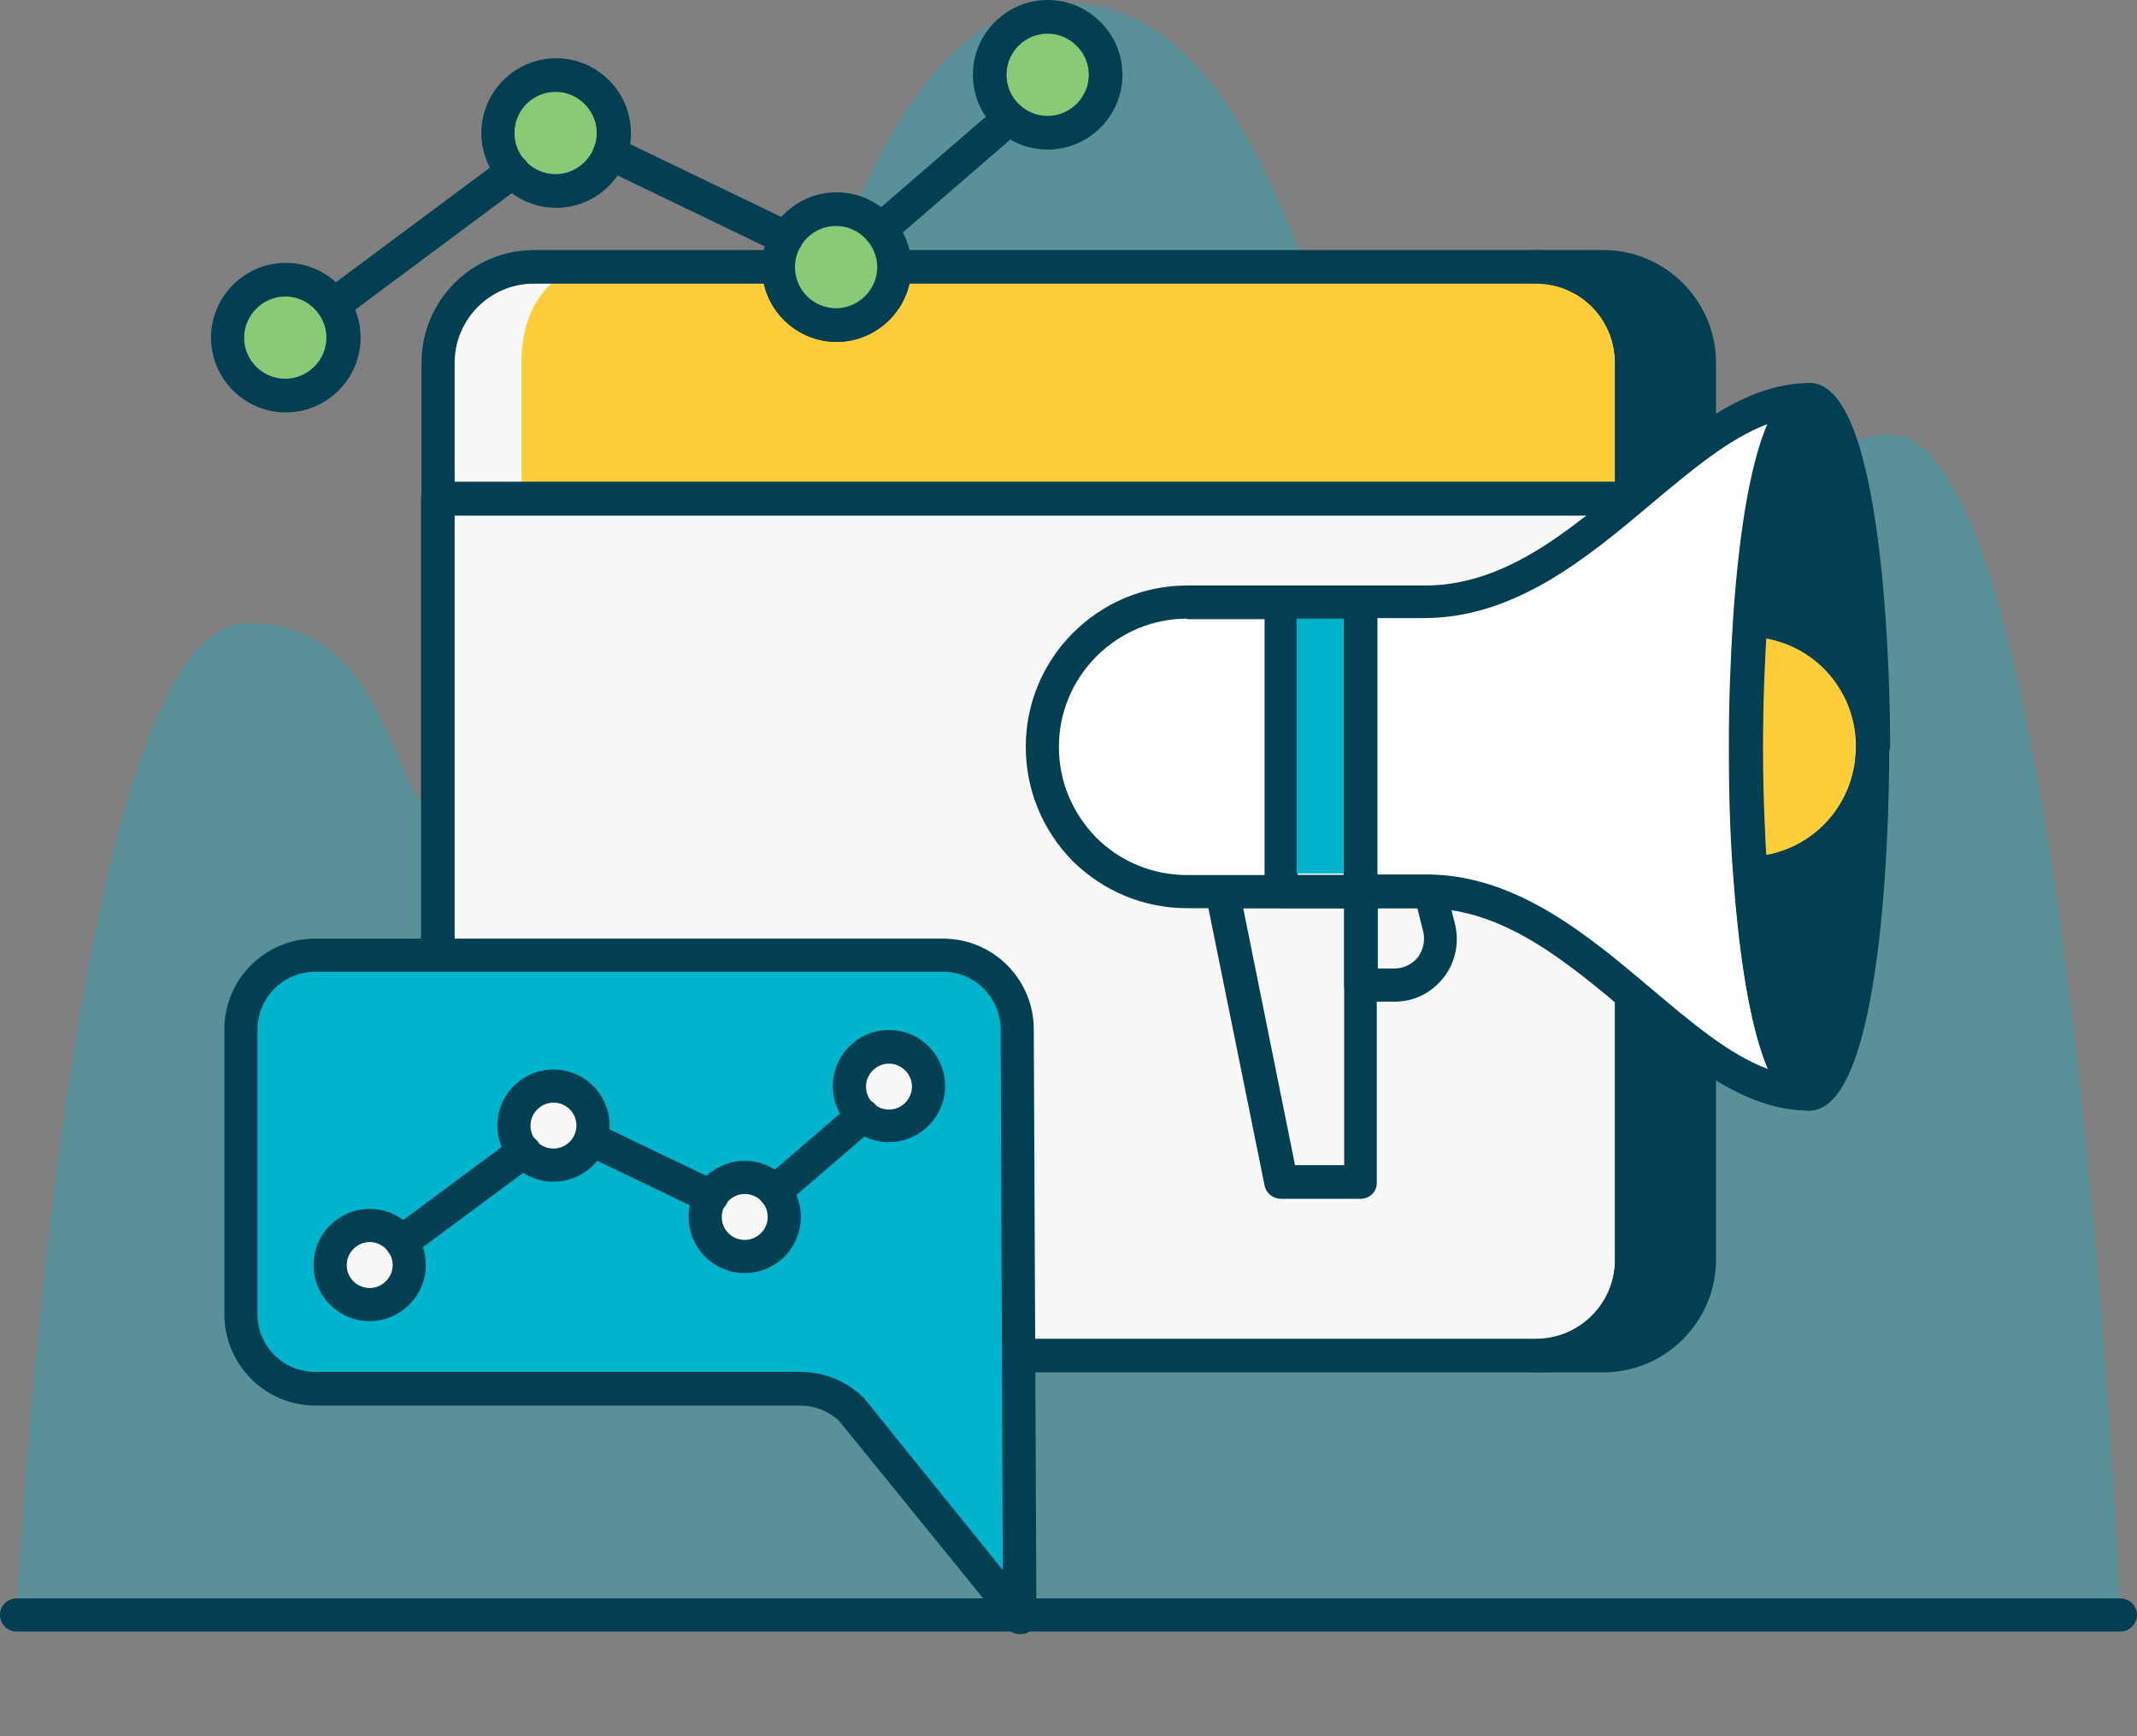 <?xml version="1.0" encoding="utf-8"?>
<!-- Generator: Adobe Illustrator 27.1.1, SVG Export Plug-In . SVG Version: 6.00 Build 0)  -->
<svg version="1.1" xmlns="http://www.w3.org/2000/svg" xmlns:xlink="http://www.w3.org/1999/xlink" x="0px" y="0px"
	 viewBox="0 0 400 325" style="enable-background:new 0 0 400 325;" xml:space="preserve">
<rect x="0" y="0" width="400" height="325" fill="#808080" stroke="none"/>
<style type="text/css">
	.st0{opacity:0.3;}
	.st1{fill:#00B4CD;}
	.st2{fill:#023F53;}
	.st3{fill:#F8F8F8;}
	.st4{fill:#FFCD39;}
	.st5{fill:#8AC976;}
	.st6{fill:#FFFFFF;}
</style>
<g id="Layer_2">
</g>
<g id="Layer_1">
	<g class="st0">
		<path class="st1" d="M353.8,81.3c-33.9,0-23.1,84.4-54.2,84.4c-43.6,0-41.8-165.1-99.6-165.1s-55.9,165.1-99.6,165.1
			c-31.1,0-20.3-49.1-54.2-49.1S3.1,302.3,3.1,302.3h393.8C396.9,302.3,387.7,81.3,353.8,81.3z"/>
	</g>
	<g>
		<path class="st2" d="M300.1,49.9h-12.7c9.9,0,17.9,8,17.9,18v167.9c0,9.9-8,18-17.9,18h12.7c9.9,0,17.9-8.1,17.9-18V67.9
			C318,57.9,310,49.9,300.1,49.9z"/>
	</g>
	<g>
		<path class="st3" d="M82,235.8c0,9.9,8,18,17.9,18h187.6c9.9,0,17.9-8.1,17.9-18V93.3H82V235.8z"/>
	</g>
	<g>
		<path class="st4" d="M287.5,49.9H99.9c-9.9,0-17.9,8-17.9,18v25.5h223.4V67.9C305.4,57.9,297.4,49.9,287.5,49.9z"/>
	</g>
	<g>
		<path class="st3" d="M82,67.9v25.5h15.6V67.9c0-9.9,4.9-18,14.8-18H99.9C90,49.9,82,57.9,82,67.9z"/>
	</g>
	<g>
		<path class="st2" d="M300.1,256.9h-12.6c-1.7,0-3.1-1.4-3.1-3.1s1.4-3.1,3.1-3.1c8.2,0,14.8-6.7,14.8-14.8V67.9
			c0-8.2-6.6-14.9-14.8-14.9c-1.7,0-3.1-1.4-3.1-3.1s1.4-3.1,3.1-3.1h12.6c11.6,0,21.1,9.5,21.1,21.1v167.9
			C321.2,247.4,311.7,256.9,300.1,256.9z M302.6,53.2c3.7,3.8,5.9,9,5.9,14.7v167.9c0,5.7-2.2,10.8-5.9,14.6
			c7-1.2,12.3-7.3,12.3-14.6V67.9C314.9,60.6,309.6,54.4,302.6,53.2z"/>
	</g>
	<g>
		<path class="st2" d="M287.5,256.9H99.9c-11.6,0-21.1-9.5-21.1-21.1V93.3c0-1.7,1.4-3.1,3.1-3.1h223.4c1.7,0,3.1,1.4,3.1,3.1v142.5
			C308.5,247.4,299.1,256.9,287.5,256.9z M85.1,96.5v139.3c0,8.2,6.6,14.8,14.8,14.8h187.6c8.2,0,14.8-6.7,14.8-14.8V96.5H85.1z"/>
	</g>
	<g>
		<path class="st2" d="M305.4,96.5H82c-1.7,0-3.1-1.4-3.1-3.1V67.9c0-11.6,9.4-21.1,21.1-21.1h45.9c1.7,0,3.1,1.4,3.1,3.1
			c0,4.3,3.5,7.7,7.7,7.7s7.7-3.5,7.7-7.7c0-1.7,1.4-3.1,3.1-3.1h120c11.6,0,21.1,9.5,21.1,21.1v25.5
			C308.5,95.1,307.1,96.5,305.4,96.5z M85.1,90.2h217.2V67.9c0-8.2-6.6-14.8-14.8-14.8H170.2c-1.4,6.2-7,10.9-13.6,10.9
			c-6.6,0-12.2-4.6-13.6-10.9H99.9c-8.2,0-14.8,6.7-14.8,14.8V90.2z"/>
	</g>
	<g>
		<g>
			<g>
				<path class="st5" d="M53.5,52.4c6,0,10.8,4.9,10.8,10.9c0,6-4.9,10.9-10.8,10.9c-6,0-10.8-4.9-10.8-10.9
					C42.6,57.2,47.5,52.4,53.5,52.4z"/>
			</g>
			<g>
				<path class="st5" d="M104,14c6,0,10.8,4.9,10.8,10.9c0,6-4.9,10.9-10.8,10.9s-10.8-4.9-10.8-10.9C93.2,18.9,98,14,104,14z"/>
			</g>
			<g>
				<path class="st5" d="M156.6,39.1c6,0,10.8,4.9,10.8,10.9c0,6-4.9,10.9-10.8,10.9c-6,0-10.8-4.9-10.8-10.9
					C145.7,44,150.6,39.1,156.6,39.1z"/>
			</g>
			<g>
				<path class="st5" d="M196.1,3.1c6,0,10.8,4.9,10.8,10.9s-4.9,10.9-10.8,10.9S185.2,20,185.2,14S190.1,3.1,196.1,3.1z"/>
			</g>
		</g>
		<g>
			<g>
				<path class="st2" d="M39.5,63.2c0-7.7,6.3-14,14-14c7.7,0,14,6.3,14,14c0,7.7-6.3,14-14,14C45.8,77.2,39.5,70.9,39.5,63.2z
					 M45.7,63.2c0,4.3,3.5,7.7,7.7,7.7s7.7-3.5,7.7-7.7s-3.5-7.7-7.7-7.7S45.7,59,45.7,63.2z"/>
			</g>
			<g>
				<path class="st2" d="M90.1,24.9c0-7.7,6.3-14,14-14s14,6.3,14,14s-6.3,14-14,14S90.1,32.6,90.1,24.9z M96.3,24.9
					c0,4.3,3.5,7.7,7.7,7.7s7.7-3.5,7.7-7.7s-3.5-7.7-7.7-7.7S96.3,20.6,96.3,24.9z"/>
			</g>
			<g>
				<path class="st2" d="M142.6,50c0-7.7,6.3-14,14-14s14,6.3,14,14s-6.3,14-14,14S142.6,57.7,142.6,50z M148.8,50
					c0,4.3,3.5,7.7,7.7,7.7s7.7-3.5,7.7-7.7s-3.5-7.7-7.7-7.7S148.8,45.7,148.8,50z"/>
			</g>
			<g>
				<path class="st2" d="M182.1,14c0-7.7,6.3-14,14-14s14,6.3,14,14s-6.3,14-14,14S182.1,21.7,182.1,14z M188.4,14
					c0,4.3,3.5,7.7,7.7,7.7s7.7-3.5,7.7-7.7s-3.5-7.7-7.7-7.7S188.4,9.7,188.4,14z"/>
			</g>
			<g>
				<path class="st2" d="M62.4,60.2c0.6,0,1.3-0.2,1.9-0.6l33.6-25c1.4-1,1.7-3,0.6-4.4c-1-1.4-3-1.7-4.4-0.6l-33.6,25
					c-1.4,1-1.7,3-0.6,4.4C60.5,59.7,61.4,60.2,62.4,60.2z"/>
			</g>
			<g>
				<path class="st2" d="M147.2,47.7c1.2,0,2.3-0.7,2.8-1.8c0.7-1.6,0.1-3.4-1.5-4.2l-33-15.9c-1.6-0.8-3.4-0.1-4.2,1.5
					c-0.7,1.6-0.1,3.4,1.5,4.2l33,15.9C146.3,47.6,146.8,47.7,147.2,47.7z"/>
			</g>
			<g>
				<path class="st2" d="M164.8,46.2c0.7,0,1.4-0.2,2-0.8l24.2-20.9c1.3-1.1,1.5-3.1,0.3-4.4c-1.1-1.3-3.1-1.5-4.4-0.3l-24.2,20.9
					c-1.3,1.1-1.5,3.1-0.3,4.4C163.1,45.8,163.9,46.2,164.8,46.2z"/>
			</g>
		</g>
	</g>
	<g>
		<path class="st2" d="M396.9,305.4H3.1c-1.7,0-3.1-1.4-3.1-3.1c0-1.7,1.4-3.1,3.1-3.1h393.8c1.7,0,3.1,1.4,3.1,3.1
			C400,304,398.6,305.4,396.9,305.4z"/>
	</g>
	<g>
		<g>
			<g>
				<g>
					<path class="st6" d="M338.7,74.8c-23.4,0-42,37.9-72,37.9h-12v54.2h12c0.3,0,0.6,0,0.9,0c29.5,0.8,47.6,37.9,71.1,37.9
						c-5,0-9.3-17.1-11.1-41.3c-0.5-7.3-0.8-15.4-0.8-23.8s0.3-16.4,0.8-23.8C329.4,91.9,333.7,74.8,338.7,74.8z"/>
				</g>
				<g>
					<g>
						<path class="st6" d="M195.1,139.8c0,7.5,3,14.2,7.9,19.2c4.9,4.9,11.7,7.9,19.2,7.9c0,0,18.7,0,32.5,0v-54.2h-32.5
							C207.2,112.7,195.1,124.9,195.1,139.8z"/>
						<path class="st5" d="M256.3,168.5h-34.1c-7.6,0-14.8-3-20.3-8.4c-5.4-5.5-8.4-12.7-8.4-20.3c0-15.8,12.9-28.7,28.7-28.7h34.1
							V168.5z M222.2,114.3c-14.1,0-25.5,11.5-25.5,25.5c0,6.8,2.6,13.2,7.5,18.1c4.8,4.8,11.3,7.4,18.1,7.4h30.9v-51.1H222.2z"/>
					</g>
				</g>
				<g>
					<polygon class="st3" points="239.8,221.2 254.7,221.2 254.7,166.9 228.8,166.9 					"/>
				</g>
				<g>
					<path class="st3" d="M267.6,166.9h-12.9v17.5h6.3c5.6,0,9.8-5.3,8.3-10.8L267.6,166.9z"/>
				</g>
			</g>
			<g>
				<path class="st2" d="M327.6,163.6c1.7,24.2,6,41.3,11.1,41.3c6.5,0,11.9-29.1,11.9-65C350.6,152.7,340.4,163.1,327.6,163.6z"/>
			</g>
			<g>
				<path class="st2" d="M338.7,74.8c-5,0-9.3,17.1-11.1,41.2c12.7,0.4,22.9,10.9,22.9,23.8C350.6,103.9,345.2,74.8,338.7,74.8z"/>
			</g>
			<g>
				<path class="st4" d="M327.6,116c-0.5,7.4-0.8,15.4-0.8,23.8s0.3,16.4,0.8,23.8c12.7-0.4,22.9-10.9,22.9-23.8
					C350.6,126.9,340.4,116.5,327.6,116z"/>
			</g>
		</g>
		<g>
			<g>
				<g>
					<path class="st2" d="M338.7,207.9c-12.3,0-22.7-8.8-33.7-18c-11.4-9.6-23.1-19.5-37.4-19.9c-0.4,0-0.6,0-0.8,0h-12
						c-1.7,0-3.1-1.4-3.1-3.1v-54.2c0-1.7,1.4-3.1,3.1-3.1h12c14.8,0,26.9-10.2,38.5-20c11-9.2,21.3-17.9,33.5-17.9
						c1.7,0,3.1,1.4,3.1,3.1c0,1.7-1.3,3-2.9,3.1c-1.9,1.3-6.3,12-8.2,38.3c-0.5,7.6-0.8,15.5-0.8,23.6c0,8,0.3,15.9,0.8,23.5
						c1.9,26.3,6.3,37.1,8.2,38.4c0.2,0,0.4,0,0.5,0.1c1.5,0.2,2.5,1.5,2.5,3.1C342,206.6,340.4,207.9,338.7,207.9z M257.8,163.7
						h8.9c0.4,0,0.8,0,1.2,0c16.3,0.4,29.5,11.5,41.1,21.3c7.5,6.3,14.6,12.4,21.9,15.1c-2.7-6.4-5.1-17.5-6.5-36.4
						c-0.6-7.7-0.8-15.8-0.8-24c0-8.2,0.3-16.2,0.8-24c1.3-18.8,3.7-30,6.4-36.3c-7.2,2.7-14.3,8.7-21.7,14.9
						c-12,10.1-25.5,21.4-42.6,21.4h-8.9V163.7z"/>
				</g>
				<g>
					<path class="st2" d="M254.7,170h-32.5c-8,0-15.6-3.1-21.4-8.8c-5.7-5.8-8.8-13.4-8.8-21.4c0-16.7,13.6-30.2,30.2-30.2h32.5
						c1.7,0,3.1,1.4,3.1,3.1v54.2C257.8,168.6,256.4,170,254.7,170z M222.2,115.8c-13.2,0-24,10.8-24,24c0,6.4,2.5,12.4,7,17
						c4.5,4.5,10.6,7,17,7h29.4v-47.9H222.2z"/>
				</g>
				<g>
					<path class="st2" d="M254.7,224.4h-14.9c-1.5,0-2.8-1-3.1-2.5l-11-54.3c-0.2-0.9,0.1-1.9,0.6-2.6c0.6-0.7,1.5-1.1,2.4-1.1h25.9
						c1.7,0,3.1,1.4,3.1,3.1v54.3C257.8,223,256.4,224.4,254.7,224.4z M242.4,218.1h9.2V170h-18.9L242.4,218.1z"/>
				</g>
				<g>
					<path class="st2" d="M261,187.5h-6.3c-1.7,0-3.1-1.4-3.1-3.1v-17.5c0-1.7,1.4-3.1,3.1-3.1h12.9c1.4,0,2.7,1,3,2.3l1.7,6.7
						c0.9,3.5,0.2,7.3-2.1,10.2S264.7,187.5,261,187.5z M257.8,181.3h3.2c1.7,0,3.3-0.8,4.4-2.1c1-1.4,1.4-3.1,1-4.8l-1.1-4.4h-7.4
						V181.3z"/>
				</g>
				<g>
					<path class="st2" d="M254.7,170h-14.9c-1.7,0-3.1-1.4-3.1-3.1v-54.2c0-1.7,1.4-3.1,3.1-3.1h14.9c1.7,0,3.1,1.4,3.1,3.1v54.2
						C257.8,168.6,256.4,170,254.7,170z M242.9,163.8h8.6v-47.9h-8.6V163.8z"/>
				</g>
			</g>
			<g>
				<path class="st2" d="M338.7,207.9c-5,0-11.6-7.7-14.2-44.2c-0.1-0.8,0.2-1.7,0.8-2.3s1.4-1,2.2-1c11.2-0.4,19.9-9.4,19.9-20.6
					c0-1.7,1.4-3.1,3.1-3.1s3.1,1.4,3.1,3.1C353.7,146.8,353.3,207.9,338.7,207.9z M331,166.4c1.9,23.2,5.8,33.4,7.7,35.2
					c2.7-2.4,6.9-17.8,8.3-43.9C342.9,162.2,337.4,165.4,331,166.4z"/>
			</g>
			<g>
				<path class="st2" d="M350.6,142.9c-1.7,0-3.1-1.4-3.1-3.1c0-11.2-8.7-20.3-19.9-20.7c-0.8,0-1.6-0.4-2.2-1s-0.9-1.5-0.8-2.3
					c2.6-36.5,9.2-44.1,14.2-44.1c14.6,0,15,61.2,15,68.1C353.7,141.5,352.3,142.9,350.6,142.9z M331,113.2c6.4,1,12,4.2,16,8.7
					c-1.4-26.1-5.6-41.5-8.3-43.9C336.8,79.9,332.9,90,331,113.2z"/>
			</g>
			<g>
				<path class="st2" d="M327.6,166.7c-1.6,0-3-1.3-3.1-2.9c-0.6-7.7-0.8-15.8-0.8-24c0-8.2,0.3-16.2,0.8-24
					c0.1-1.7,1.6-3.1,3.2-2.9c14.6,0.5,25.9,12.3,25.9,26.9c0,14.6-11.4,26.4-25.9,26.9C327.7,166.7,327.7,166.7,327.6,166.7z
					 M330.5,119.5c-0.4,6.6-0.6,13.4-0.6,20.3c0,6.9,0.2,13.7,0.6,20.3c9.7-1.7,16.9-10.2,16.9-20.3
					C347.4,129.6,340.2,121.2,330.5,119.5z"/>
			</g>
		</g>
	</g>
	<g>
		<path class="st1" d="M190.4,192.7c0-7.7-6.2-13.9-13.9-13.9H59c-7.7,0-13.9,6.2-13.9,13.9V246c0,7.7,6.2,13.9,13.9,13.9h90.8
			c3.6,0,7,1.3,9.6,3.8l9.6,11.9l21.9,27.1l-0.1-27.1L190.4,192.7z"/>
		<g>
			<path class="st3" d="M69.2,229.4c-4.1,0-7.4,3.3-7.4,7.4c0,4.1,3.3,7.4,7.4,7.4c4.1,0,7.4-3.3,7.4-7.4
				C76.5,232.7,73.2,229.4,69.2,229.4z"/>
			<path class="st3" d="M103.6,203.3c-4.1,0-7.4,3.3-7.4,7.4c0,4.1,3.3,7.4,7.4,7.4s7.4-3.3,7.4-7.4
				C111,206.6,107.7,203.3,103.6,203.3z"/>
			<path class="st3" d="M139.4,220.4c-4.1,0-7.4,3.3-7.4,7.4c0,4.1,3.3,7.4,7.4,7.4c4.1,0,7.4-3.3,7.4-7.4
				C146.8,223.7,143.5,220.4,139.4,220.4z"/>
			<path class="st3" d="M166.4,195.9c-4.1,0-7.4,3.3-7.4,7.4s3.3,7.4,7.4,7.4s7.4-3.3,7.4-7.4S170.4,195.9,166.4,195.9z"/>
		</g>
		<g>
			<path class="st2" d="M190.9,305.9c-0.9,0-1.8-0.4-2.4-1.2L157,265.9c-2-1.8-4.5-2.8-7.3-2.8H59c-9.4,0-17-7.7-17-17.1v-53.3
				c0-9.4,7.6-17,17-17h117.5c9.4,0,17,7.6,17,17l0.5,110.1c0,1.3-0.8,2.5-2.1,3C191.6,305.8,191.2,305.9,190.9,305.9z M59,181.9
				c-5.9,0-10.8,4.8-10.8,10.8V246c0,6,4.8,10.8,10.8,10.8h90.8c4.4,0,8.6,1.7,11.7,4.7c0.1,0.1,0.2,0.2,0.3,0.3l25.9,32.1
				l-0.4-101.2c0,0,0,0,0,0c0-5.9-4.8-10.8-10.8-10.8H59z M193.5,192.7L193.5,192.7L193.5,192.7z"/>
			<g>
				<path class="st2" d="M69.2,247.3c-5.8,0-10.5-4.7-10.5-10.5s4.7-10.5,10.5-10.5c5.8,0,10.5,4.7,10.5,10.5S74.9,247.3,69.2,247.3
					z M69.2,232.5c-2.3,0-4.3,1.9-4.3,4.3s1.9,4.3,4.3,4.3c2.3,0,4.3-1.9,4.3-4.3S71.5,232.5,69.2,232.5z"/>
				<path class="st2" d="M103.6,221.2c-5.8,0-10.5-4.7-10.5-10.5s4.7-10.5,10.5-10.5c5.8,0,10.5,4.7,10.5,10.5
					S109.4,221.2,103.6,221.2z M103.6,206.4c-2.3,0-4.3,1.9-4.3,4.3s1.9,4.3,4.3,4.3c2.3,0,4.3-1.9,4.3-4.3S106,206.4,103.6,206.4z"
					/>
				<path class="st2" d="M139.4,238.3c-5.8,0-10.5-4.7-10.5-10.5s4.7-10.5,10.5-10.5c5.8,0,10.5,4.7,10.5,10.5
					S145.2,238.3,139.4,238.3z M139.4,223.5c-2.3,0-4.3,1.9-4.3,4.3s1.9,4.3,4.3,4.3c2.3,0,4.3-1.9,4.3-4.3S141.8,223.5,139.4,223.5
					z"/>
				<path class="st2" d="M166.4,213.8c-5.8,0-10.5-4.7-10.5-10.5s4.7-10.5,10.5-10.5c5.8,0,10.5,4.7,10.5,10.5
					S172.1,213.8,166.4,213.8z M166.4,199.1c-2.3,0-4.3,1.9-4.3,4.3s1.9,4.3,4.3,4.3c2.3,0,4.3-1.9,4.3-4.3S168.7,199.1,166.4,199.1
					z"/>
				<path class="st2" d="M75.2,235.7c-1,0-1.9-0.4-2.5-1.3c-1-1.4-0.7-3.3,0.6-4.4l22.9-17c1.4-1,3.3-0.7,4.4,0.6
					c1,1.4,0.7,3.3-0.6,4.4l-22.9,17C76.5,235.5,75.9,235.7,75.2,235.7z"/>
				<path class="st2" d="M133.1,227.2c-0.5,0-0.9-0.1-1.3-0.3l-22.5-10.8c-1.6-0.7-2.2-2.6-1.5-4.2c0.7-1.6,2.6-2.2,4.2-1.5
					l22.5,10.8c1.6,0.7,2.2,2.6,1.5,4.2C135.3,226.5,134.2,227.2,133.1,227.2z"/>
				<path class="st2" d="M145.1,226.2c-0.9,0-1.8-0.4-2.4-1.1c-1.1-1.3-1-3.3,0.3-4.4l16.5-14.2c1.3-1.1,3.3-1,4.4,0.3
					c1.1,1.3,1,3.3-0.3,4.4l-16.5,14.2C146.5,225.9,145.8,226.2,145.1,226.2z"/>
			</g>
		</g>
	</g>
	<g>
		<rect x="242.7" y="115.8" class="st1" width="8.8" height="47.7"/>
	</g>
</g>
</svg>
